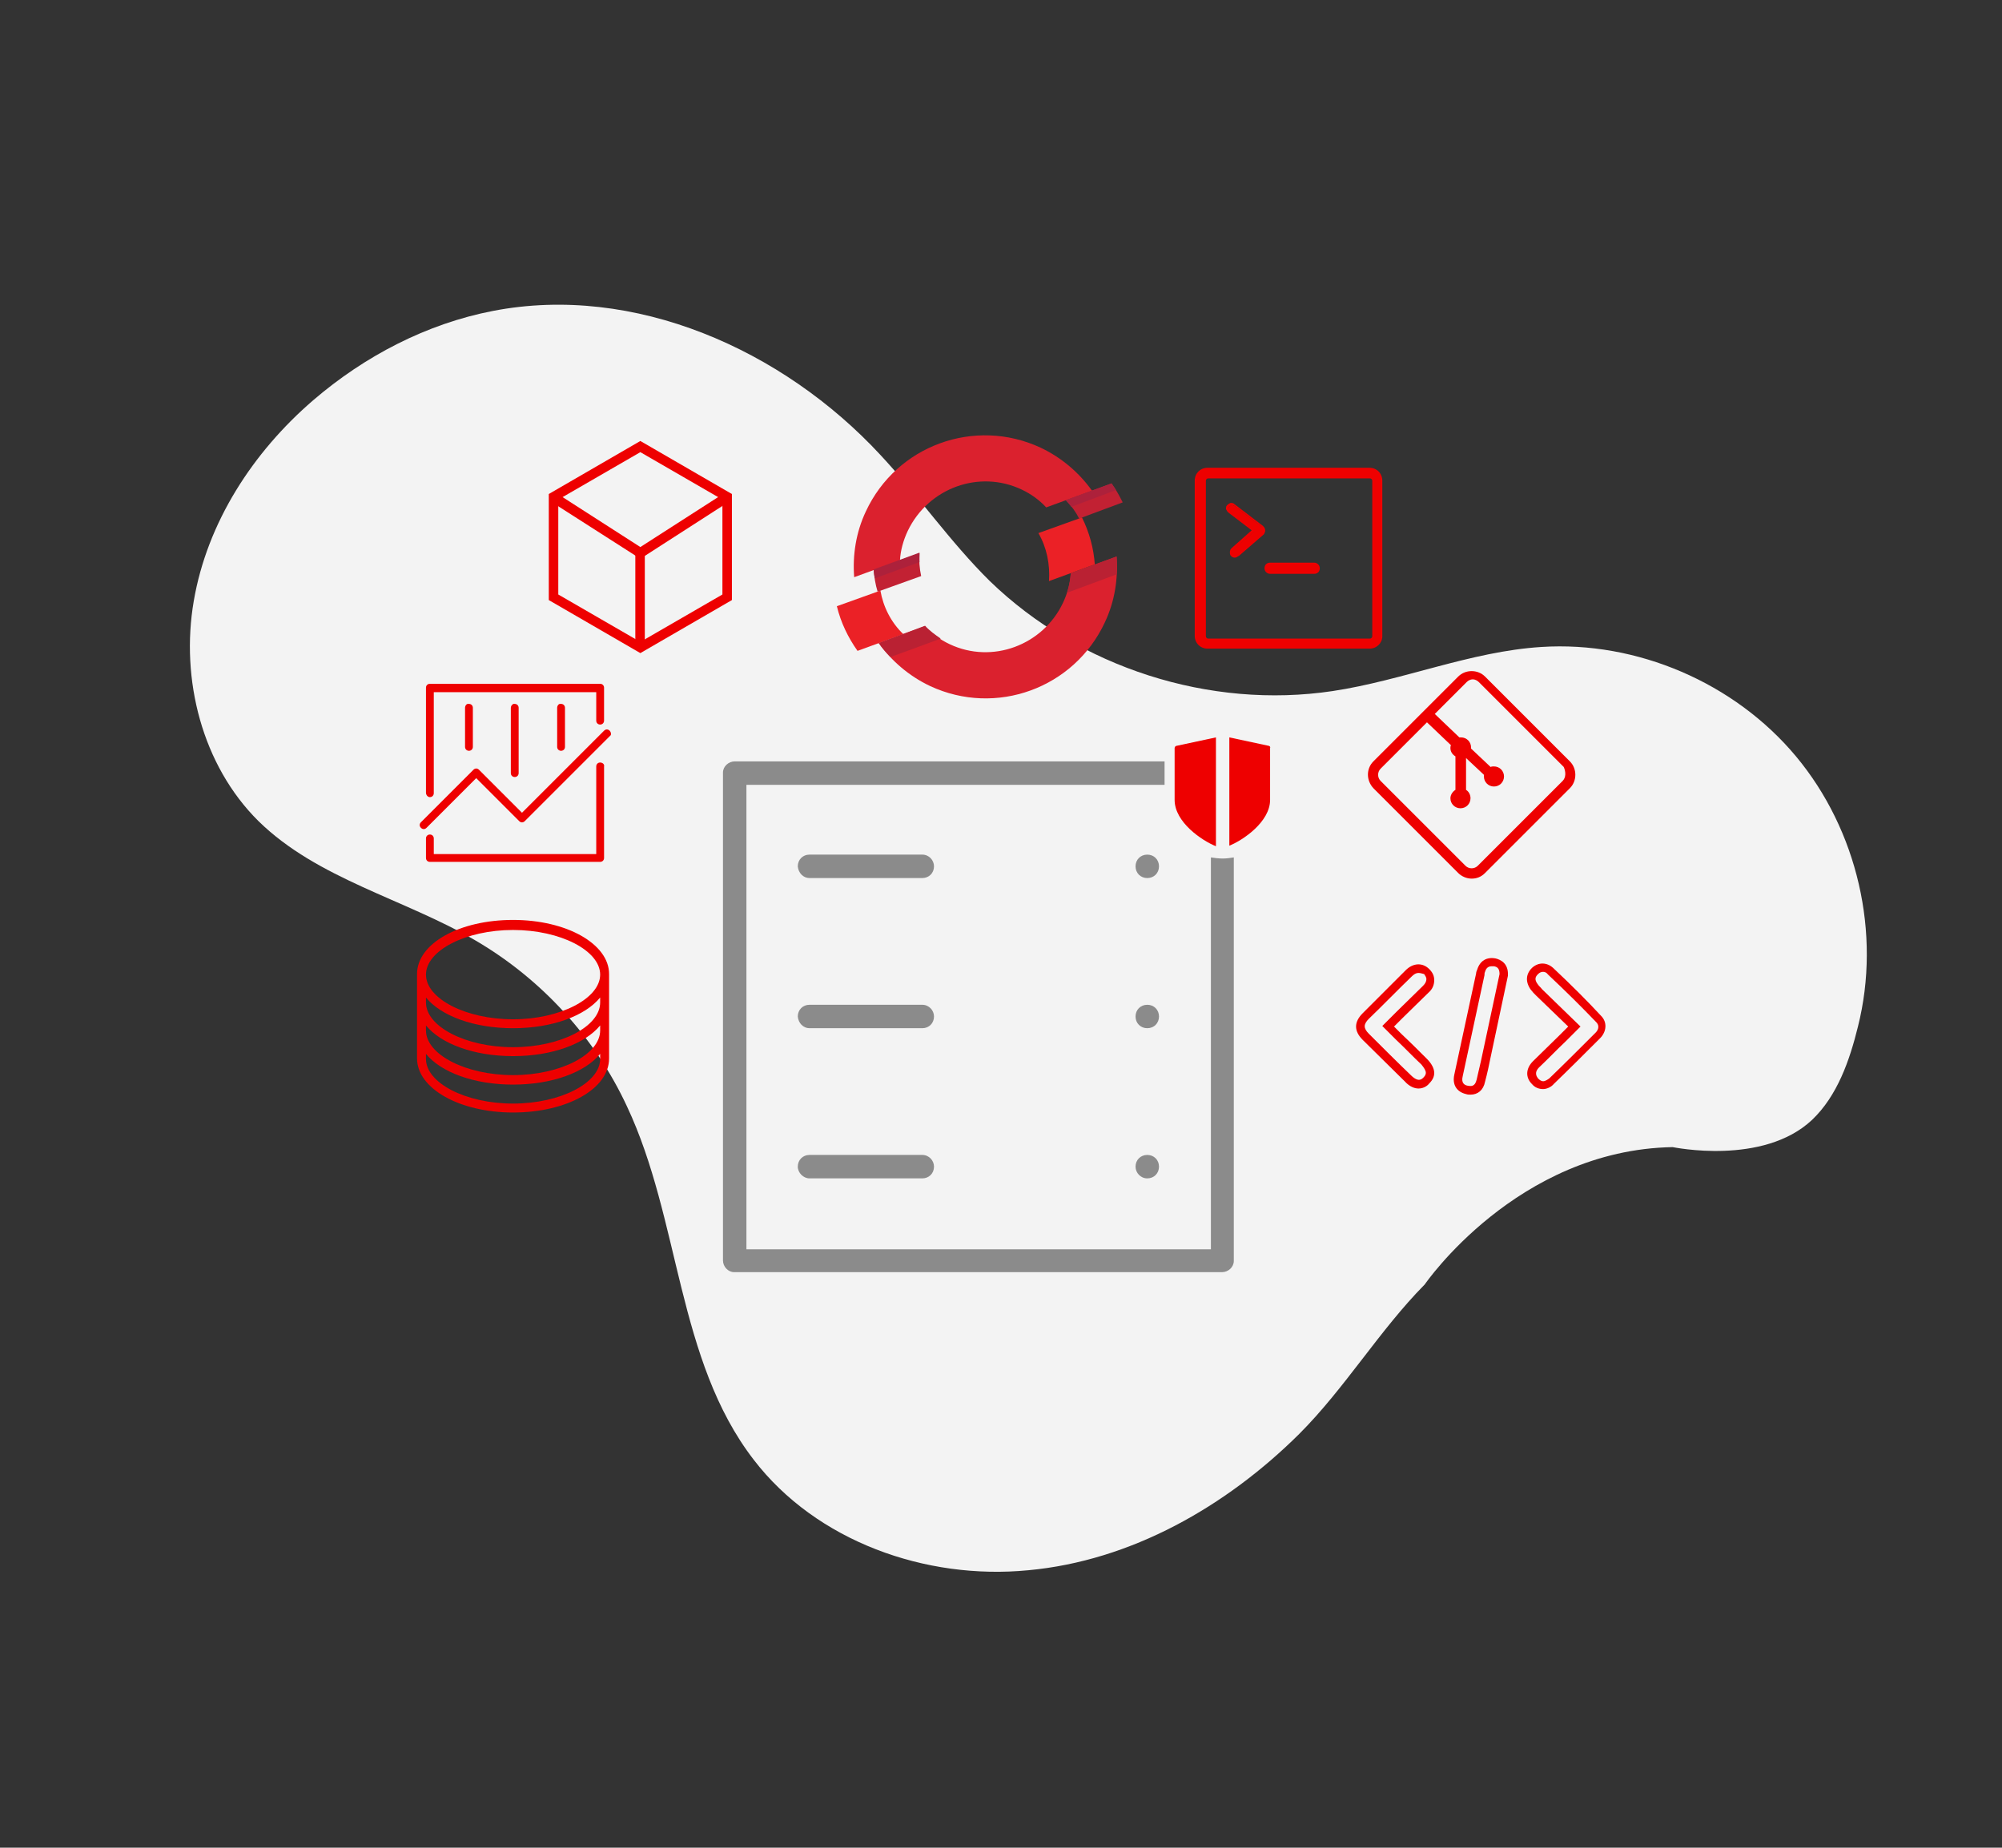 <?xml version="1.0" encoding="utf-8"?>
<!-- Generator: Adobe Illustrator 24.2.3, SVG Export Plug-In . SVG Version: 6.00 Build 0)  -->
<svg version="1.1" id="Layer_1" xmlns="http://www.w3.org/2000/svg" xmlns:xlink="http://www.w3.org/1999/xlink" x="0px" y="0px"
	 viewBox="0 0 358.6 331" style="enable-background:new 0 0 358.6 331;" xml:space="preserve">
<rect x="0" y="0" width="358.6" height="331" fill="#333333" stroke="none"/>
<style type="text/css">
	.st0{fill:#F3F3F3;}
	.st1{fill:none;stroke:#8B8B8B;stroke-width:0.25;stroke-miterlimit:10;}
	.st2{fill:none;stroke:#EE0000;stroke-width:0.25;stroke-miterlimit:10;}
	.st3{fill:#EE0000;}
	.st4{fill:none;stroke:#EE0000;stroke-width:0.5;stroke-miterlimit:10;}
	.st5{fill:#AAAAAA;}
	.st6{fill:none;stroke:#AAAAAA;stroke-miterlimit:10;}
	.st7{fill:#FFFFFF;}
	.st8{fill:#BABABA;}
	.st9{fill:#316DC1;}
	.st10{fill:#FDDBDB;}
	.st11{fill:#E8E4F6;}
	.st12{fill:#E2EAF6;}
	.st13{fill:#DBF0F7;}
	.st14{fill:#E4F3F4;}
	.st15{fill:#EDF6F0;}
	.st16{fill:#FAB6B6;}
	.st17{fill:#BAADE3;}
	.st18{fill:#A7C0E4;}
	.st19{fill:#93D3E6;}
	.st20{fill:#AEDCDD;}
	.st21{fill:#C9E5D3;}
	.st22{fill:#F2F7E6;}
	.st23{fill:#FEE7CD;}
	.st24{fill:#FDDBC7;}
	.st25{fill:#F56D6D;}
	.st26{fill:#8C77D1;}
	.st27{fill:#6C97D3;}
	.st28{fill:#4CB6D6;}
	.st29{fill:#79C4C6;}
	.st30{fill:#A6D3B6;}
	.st31{fill:#D9E6B4;}
	.st32{fill:#FFF7C4;}
	.st33{fill:#FCCE9A;}
	.st34{fill:#FAB890;}
	.st35{fill:#5E40BE;}
	.st36{fill:#0499C5;}
	.st37{fill:#43ADAF;}
	.st38{fill:#82C299;}
	.st39{fill:#C0D682;}
	.st40{fill:#FFEA6C;}
	.st41{fill:#FAAA4F;}
	.st42{fill:#F7823C;}
	.st43{fill:#BE0000;}
	.st44{fill:#4B3398;}
	.st45{fill:#27579A;}
	.st46{fill:#037A9E;}
	.st47{fill:#368A8C;}
	.st48{fill:#689B7A;}
	.st49{fill:#9AAB68;}
	.st50{fill:#CCBB56;}
	.st51{fill:#C8883F;}
	.st52{fill:#C65E2B;}
	.st53{fill:#8F0000;}
	.st54{fill:#382672;}
	.st55{fill:#1D4174;}
	.st56{fill:#025C76;}
	.st57{fill:#286869;}
	.st58{fill:#4E745C;}
	.st59{fill:#73804E;}
	.st60{fill:#998C41;}
	.st61{fill:#96662F;}
	.st62{fill:#944620;}
	.st63{fill:#5F0000;}
	.st64{fill:#261A4C;}
	.st65{fill:#142C4D;}
	.st66{fill:#023D4F;}
	.st67{fill:#1B4546;}
	.st68{fill:#344E3D;}
	.st69{fill:#632F16;}
	.st70{fill:#DEDEDE;}
	.st71{fill:#C9C9C9;}
	.st72{fill:#8B8B8B;}
	.st73{fill:#2E2E2E;}
	.st74{fill:#6C6C6C;}
	.st75{fill:#4D4D4D;}
	.st76{fill:#C22133;}
	.st77{fill:#DB212E;}
	.st78{fill:#EB2126;}
	.st79{fill:#AD213B;}
	.st80{fill:#BA2133;}
	.st81{fill:none;stroke:#EE0000;stroke-miterlimit:10;}
	.st82{fill:none;stroke:#FFFFFF;stroke-width:4;stroke-linecap:round;stroke-miterlimit:10;}
	.st83{fill:none;stroke:#EE0000;stroke-width:0.75;stroke-linejoin:round;stroke-miterlimit:10;}
	.st84{fill:#EE0000;stroke:#FFFFFF;stroke-linejoin:round;stroke-miterlimit:10;}
	.st85{fill:#EA4335;}
	.st86{fill:#4285F4;}
	.st87{fill:#34A853;}
	.st88{fill:#FBBC05;}
	.st89{fill:none;stroke:#AAAAAA;stroke-width:2;stroke-linecap:round;stroke-linejoin:round;}
	.st90{fill:none;stroke:#AAAAAA;stroke-width:2;stroke-linecap:round;stroke-linejoin:round;stroke-dasharray:0,3.667;}
	.st91{fill:none;stroke:#AAAAAA;stroke-width:2;stroke-linecap:round;stroke-linejoin:round;stroke-dasharray:0,4;}
	.st92{fill-rule:evenodd;clip-rule:evenodd;fill:#EE0000;}
	.st93{fill:#252F3E;}
	.st94{fill-rule:evenodd;clip-rule:evenodd;fill:#FF9900;}
	.st95{enable-background:new    ;}
	.st96{fill:#B6CBE4;}
	.st97{fill:#CDDBEC;}
	.st98{fill:#E6EDF6;}
	.st99{fill:none;stroke:#8B8B8B;stroke-miterlimit:10;}
	.st100{fill:none;}
	.st101{fill:none;stroke:#AAAAAA;stroke-width:2;stroke-linecap:round;stroke-linejoin:round;stroke-dasharray:0,4.243;}
	.st102{fill:none;stroke:#AAAAAA;stroke-width:2;stroke-linecap:round;stroke-linejoin:round;stroke-dasharray:0,4.262;}
	.st103{fill:none;stroke:#AAAAAA;stroke-width:2;stroke-linecap:round;stroke-linejoin:round;stroke-dasharray:0,4.151;}
	
		.st104{fill:none;stroke:#AAAAAA;stroke-width:2;stroke-linecap:round;stroke-linejoin:round;stroke-miterlimit:10;stroke-dasharray:0,4;}
	.st105{fill:none;stroke:#000000;stroke-width:0.25;stroke-linecap:round;stroke-miterlimit:10;}
	.st106{fill:#FFFFFF;stroke:#8B8B8B;stroke-linecap:round;stroke-linejoin:round;stroke-miterlimit:10;}
	.st107{fill:none;stroke:#8B8B8B;stroke-linecap:round;stroke-linejoin:round;stroke-miterlimit:10;}
	
		.st108{fill:none;stroke:#EE0000;stroke-width:2;stroke-linecap:round;stroke-linejoin:round;stroke-miterlimit:10;stroke-dasharray:0,4;}
	.st109{fill:none;stroke:#8B8B8B;stroke-width:0.75;stroke-linecap:round;stroke-miterlimit:10;}
	.st110{fill:none;stroke:#FFFFFF;stroke-width:0.75;stroke-linecap:round;stroke-miterlimit:10;}
	.st111{fill:none;stroke:#000000;stroke-width:0.75;stroke-linecap:round;stroke-miterlimit:10;}
	.st112{fill:none;stroke:#000000;stroke-miterlimit:10;}
	.st113{fill:none;stroke:#8B8B8B;stroke-width:2;stroke-linecap:round;stroke-linejoin:round;stroke-miterlimit:10;}
	.st114{fill:none;stroke:#261A4C;stroke-miterlimit:10;}
	.st115{fill:none;stroke:#FFFFFF;stroke-width:2;stroke-miterlimit:10;}
	.st116{fill:#020202;stroke:#EE0000;stroke-width:0.5;stroke-miterlimit:10;}
	.st117{fill:none;stroke:#FFFFFF;stroke-width:0.25;stroke-linecap:round;stroke-miterlimit:10;}
	.st118{stroke:#FFFFFF;stroke-width:2;stroke-miterlimit:10;}
	.st119{fill:none;stroke:#CC0000;stroke-width:2;stroke-miterlimit:10;}
	.st120{fill:none;stroke:#EDF21C;stroke-width:2;stroke-linecap:round;stroke-linejoin:round;stroke-miterlimit:10;}
	.st121{fill:none;stroke:#35BA4D;stroke-width:2;stroke-linecap:round;stroke-linejoin:round;stroke-miterlimit:10;}
	.st122{fill:none;stroke:#1FCCC7;stroke-width:2;stroke-linecap:round;stroke-linejoin:round;stroke-miterlimit:10;}
	.st123{fill:none;stroke:#FFFFFF;stroke-width:2;stroke-linecap:round;stroke-linejoin:round;stroke-miterlimit:10;}
	.st124{fill:#020202;stroke:#EE0000;stroke-width:0.25;stroke-miterlimit:10;}
	.st125{fill:#020202;stroke:#8B8B8B;stroke-width:0.25;stroke-miterlimit:10;}
	.st126{fill:#020202;}
	.st127{fill:none;stroke:#000000;stroke-width:2;stroke-linecap:round;stroke-miterlimit:10;}
</style>
<g>
	<path class="st0" d="M324.6,200.6c4.5-4.3,6.7-10.6,8.2-16.7c4.2-16.7-0.1-35.2-11.1-48.4c-11-13.2-28.5-20.7-45.6-19.6
		c-12.7,0.8-24.8,6-37.4,7.9c-22,3.3-45.4-4.2-61.4-19.7c-7.1-7-12.8-15.3-19.6-22.6c-17.5-18.9-44.1-30.7-69.4-25.8
		c-11.9,2.3-23,8.1-32.2,16c-10.8,9.3-19,21.9-21.4,36c-2.4,14,1.5,29.4,11.6,39.4c10.6,10.4,26.1,13.9,38.9,21.4
		c11.8,6.9,21.4,17.4,27.1,29.7c9.6,20.4,8.9,45.4,22.7,63.3c11.2,14.6,30.8,21.6,49.2,19.8c18.4-1.7,35.4-11.4,48.5-24.4
		c8.2-8.2,14.4-18.6,22.5-26.8c0,0,16.5-24.1,44.4-24.6C299.7,205.5,315.8,208.9,324.6,200.6z"/>
</g>
<g>
	<path class="st72" d="M205.5,211.1c1.2,0,2.1-0.9,2.1-2.1c0-1.2-0.9-2.1-2.1-2.1c-1.2,0-2.1,0.9-2.1,2.1
		C203.4,210.1,204.3,211.1,205.5,211.1C205.5,211.1,205.5,211.1,205.5,211.1z"/>
	<path class="st72" d="M205.5,184.2c1.2,0,2.1-0.9,2.1-2.1s-0.9-2.1-2.1-2.1c-1.2,0-2.1,0.9-2.1,2.1
		C203.4,183.3,204.3,184.2,205.5,184.2C205.5,184.2,205.5,184.2,205.5,184.2z"/>
	<path class="st72" d="M205.5,157.3c1.2,0,2.1-0.9,2.1-2.1c0-1.2-0.9-2.1-2.1-2.1c-1.2,0-2.1,0.9-2.1,2.1
		C203.4,156.4,204.3,157.3,205.5,157.3C205.5,157.3,205.5,157.3,205.5,157.3z"/>
	<g>
		<path class="st72" d="M145,157.3h20.2c1.2,0,2.1-0.9,2.1-2.1c0-1.1-0.9-2.1-2.1-2.1H145c-1.2,0-2.1,0.9-2.1,2.1
			C143,156.4,143.9,157.3,145,157.3z"/>
		<path class="st72" d="M145,211.1h20.2c1.2,0,2.1-0.9,2.1-2.1c0-1.1-0.9-2.1-2.1-2.1H145c-1.2,0-2.1,0.9-2.1,2.1
			C142.9,210.1,143.9,211.1,145,211.1C145,211.1,145,211.1,145,211.1z"/>
		<path class="st72" d="M145,184.2h20.2c1.2,0,2.1-0.9,2.1-2.1c0-1.1-0.9-2.1-2.1-2.1H145c-1.2,0-2.1,0.9-2.1,2.1
			C143,183.3,143.9,184.2,145,184.2z"/>
	</g>
</g>
<g>
	<g>
		<g>
			<path class="st3" d="M109.1,184.6v-10.1c0-5.4-7.6-9.7-17.2-9.7s-17.2,4.2-17.2,9.7v15.1c0,5.4,7.6,9.7,17.2,9.7
				s17.2-4.2,17.2-9.7V184.6z M107.5,189.7c0,4.3-7.1,8-15.6,8s-15.6-3.7-15.6-8v-0.9c2.7,3.3,8.6,5.5,15.6,5.5s12.9-2.2,15.6-5.5
				V189.7z M107.5,184.6c0,4.3-7.1,8-15.6,8s-15.6-3.7-15.6-8v-0.9c2.7,3.3,8.6,5.5,15.6,5.5s12.9-2.2,15.6-5.5V184.6z M107.5,179.6
				c0,4.3-7.1,8-15.6,8s-15.6-3.7-15.6-8v-0.9c2.7,3.3,8.6,5.5,15.6,5.5s12.9-2.2,15.6-5.5V179.6z M91.9,182.6
				c-8.5,0-15.6-3.7-15.6-8c0-4.3,7.1-8,15.6-8s15.6,3.7,15.6,8C107.5,178.9,100.3,182.6,91.9,182.6z"/>
		</g>
	</g>
</g>
<g>
	<g>
		<g>
			<g>
				<path class="st3" d="M91.5,126.8v11.7c0,0.4,0.3,0.7,0.7,0.7c0.4,0,0.7-0.3,0.7-0.7v-11.7c0-0.4-0.3-0.7-0.7-0.7
					C91.9,126,91.5,126.4,91.5,126.8z"/>
			</g>
		</g>
	</g>
	<g>
		<g>
			<g>
				<path class="st3" d="M83.3,126.8v7c0,0.4,0.3,0.7,0.7,0.7c0.4,0,0.7-0.3,0.7-0.7v-7c0-0.4-0.3-0.7-0.7-0.7
					C83.6,126,83.3,126.4,83.3,126.8z"/>
			</g>
		</g>
	</g>
	<g>
		<g>
			<g>
				<path class="st3" d="M99.8,126.8v7c0,0.4,0.3,0.7,0.7,0.7c0.4,0,0.7-0.3,0.7-0.7v-7c0-0.4-0.3-0.7-0.7-0.7
					C100.1,126,99.8,126.4,99.8,126.8z"/>
			</g>
		</g>
	</g>
	<g>
		<g>
			<g>
				<path class="st3" d="M77,142.8c0.4,0,0.7-0.3,0.7-0.7l0,0V124h29.1v5.1c0,0.4,0.3,0.7,0.7,0.7c0.4,0,0.7-0.3,0.7-0.7v-5.9
					c0-0.4-0.3-0.7-0.7-0.7H77c-0.4,0-0.7,0.3-0.7,0.7V142C76.3,142.4,76.6,142.8,77,142.8L77,142.8z"/>
			</g>
		</g>
	</g>
	<g>
		<g>
			<g>
				<path class="st3" d="M107.5,136.6c-0.4,0-0.7,0.3-0.7,0.7l0,0V153H77.7v-2.8c0-0.4-0.3-0.7-0.7-0.7c-0.4,0-0.7,0.3-0.7,0.7v3.5
					c0,0.4,0.3,0.7,0.7,0.7l0,0h30.5c0.4,0,0.7-0.3,0.7-0.7l0,0v-16.4C108.3,136.9,107.9,136.6,107.5,136.6L107.5,136.6z"/>
			</g>
		</g>
	</g>
	<g>
		<g>
			<g>
				<path class="st3" d="M109.2,130.9c-0.3-0.3-0.7-0.3-1,0c0,0,0,0,0,0l-14.7,14.7l-7.7-7.7c-0.3-0.3-0.7-0.3-1,0c0,0,0,0,0,0
					l-9.4,9.4c-0.3,0.3-0.3,0.7,0,1c0.3,0.3,0.7,0.3,1,0l0,0l8.9-8.9l7.7,7.7c0.3,0.3,0.7,0.3,1,0c0,0,0,0,0,0l15.3-15.3
					C109.5,131.7,109.5,131.2,109.2,130.9C109.2,131,109.2,130.9,109.2,130.9z"/>
			</g>
		</g>
	</g>
</g>
<g>
	<g>
		<g>
			<g>
				<path class="st3" d="M245.3,85.5c0.3,0,0.6,0.3,0.6,0.6v27.9c0,0.3-0.3,0.6-0.6,0.6h-29c-0.3,0-0.6-0.3-0.6-0.6V86.1
					c0-0.3,0.3-0.6,0.6-0.6H245.3 M245.3,84h-29c-1.1,0-2.1,0.9-2.1,2.1v27.9c0,1.1,0.9,2.1,2.1,2.1h29c1.1,0,2.1-0.9,2.1-2.1V86.1
					C247.4,85,246.5,84,245.3,84L245.3,84z"/>
			</g>
			<g>
				<path class="st3" d="M245.3,116.2h-29c-1.3,0-2.3-1-2.3-2.3V86.1c0-1.3,1-2.3,2.3-2.3h29c1.3,0,2.3,1,2.3,2.3v27.9
					C247.6,115.2,246.6,116.2,245.3,116.2z M216.4,84.3c-1,0-1.8,0.8-1.8,1.8v27.9c0,1,0.8,1.8,1.8,1.8h29c1,0,1.8-0.8,1.8-1.8V86.1
					c0-1-0.8-1.8-1.8-1.8H216.4z M245.3,114.8h-29c-0.5,0-0.9-0.4-0.9-0.9V86.1c0-0.5,0.4-0.9,0.9-0.9h29c0.5,0,0.9,0.4,0.9,0.9
					v27.9C246.2,114.4,245.8,114.8,245.3,114.8z M216.4,85.7c-0.2,0-0.4,0.2-0.4,0.4v27.9c0,0.2,0.2,0.4,0.4,0.4h29
					c0.2,0,0.4-0.2,0.4-0.4V86.1c0-0.2-0.2-0.4-0.4-0.4H216.4z"/>
			</g>
		</g>
	</g>
	<g>
		<g>
			<g>
				<path class="st3" d="M221.2,99.7c-0.2,0-0.4-0.1-0.5-0.2c-0.3-0.3-0.2-0.8,0.1-1l3.9-3.3l-4.4-3.4c-0.3-0.2-0.4-0.7-0.1-1
					c0.2-0.3,0.7-0.4,1-0.1l5.1,3.9c0.2,0.1,0.3,0.3,0.3,0.5c0,0.2-0.1,0.4-0.2,0.6l-4.5,3.9C221.5,99.6,221.4,99.7,221.2,99.7z"/>
			</g>
			<g>
				<path class="st3" d="M221.2,99.9c-0.3,0-0.5-0.1-0.7-0.3c-0.2-0.2-0.2-0.4-0.2-0.7c0-0.3,0.1-0.5,0.3-0.7l3.6-3.2l-4.2-3.2
					c-0.2-0.2-0.3-0.4-0.4-0.6c0-0.3,0-0.5,0.2-0.7s0.4-0.3,0.6-0.4c0.3,0,0.5,0,0.7,0.2l5.1,3.9c0.2,0.2,0.4,0.4,0.4,0.7
					c0,0.3-0.1,0.6-0.3,0.8l-4.5,3.9C221.6,99.8,221.4,99.9,221.2,99.9z M220.6,90.6C220.6,90.6,220.6,90.6,220.6,90.6
					c-0.2,0-0.3,0.1-0.4,0.2c-0.1,0.1-0.1,0.2-0.1,0.4c0,0.1,0.1,0.2,0.2,0.3L225,95l-4.1,3.5c-0.1,0.1-0.2,0.2-0.2,0.3
					c0,0.1,0,0.2,0.1,0.3c0.2,0.2,0.5,0.2,0.7,0l4.5-3.9c0.1-0.1,0.2-0.2,0.2-0.4c0-0.1-0.1-0.3-0.2-0.4l-5.1-3.9
					C220.8,90.7,220.7,90.6,220.6,90.6z"/>
			</g>
		</g>
	</g>
	<g>
		<g>
			<g>
				<path class="st3" d="M235.4,102.6h-7.9c-0.4,0-0.7-0.3-0.7-0.7c0-0.4,0.3-0.7,0.7-0.7h7.9c0.4,0,0.7,0.3,0.7,0.7
					C236.1,102.3,235.8,102.6,235.4,102.6z"/>
			</g>
			<g>
				<path class="st3" d="M235.4,102.8h-7.9c-0.5,0-1-0.4-1-1s0.4-1,1-1h7.9c0.5,0,1,0.4,1,1S236,102.8,235.4,102.8z M227.5,101.4
					c-0.3,0-0.5,0.2-0.5,0.5s0.2,0.5,0.5,0.5h7.9c0.3,0,0.5-0.2,0.5-0.5s-0.2-0.5-0.5-0.5H227.5z"/>
			</g>
		</g>
	</g>
</g>
<path class="st3" d="M281.2,136.4L266,121.2c-1.3-1.3-3.5-1.3-4.8,0L246,136.4c-1.3,1.3-1.3,3.4,0,4.8l15.2,15.2
	c0.6,0.6,1.5,1,2.4,1s1.7-0.3,2.4-1l15.2-15.2C282.5,139.9,282.5,137.7,281.2,136.4z M279.9,139.9l-15.2,15.2
	c-0.6,0.6-1.6,0.6-2.2,0l-15.2-15.2c-0.6-0.6-0.6-1.6,0-2.2l8.3-8.3l4.3,4.1c-0.1,0.2-0.1,0.4-0.1,0.5c0,0.7,0.4,1.2,0.9,1.5v6
	c-0.5,0.3-0.9,0.9-0.9,1.5c0,1,0.8,1.8,1.8,1.8s1.8-0.8,1.8-1.8c0-0.6-0.3-1.2-0.8-1.5v-5.7l3.2,3c0,0.1,0,0.2,0,0.3
	c0,1,0.8,1.8,1.8,1.8s1.8-0.8,1.8-1.8s-0.8-1.8-1.8-1.8c-0.2,0-0.4,0-0.6,0.1l-3.5-3.3c0-0.1,0-0.1,0-0.2c0-1-0.8-1.8-1.8-1.8
	c-0.1,0-0.2,0-0.3,0l-4.4-4.2l5.7-5.7c0.3-0.3,0.7-0.5,1.1-0.5s0.8,0.2,1.1,0.5l15.2,15.2C280.5,138.3,280.5,139.3,279.9,139.9z"/>
<g>
	<g>
		<g>
			<path class="st3" d="M276.4,195.1C276.4,195.1,276.4,195.1,276.4,195.1c-0.8,0-1.5-0.3-2-0.9c-1.2-1.2-1.1-2.8,0.2-4.1
				c1.6-1.6,3.2-3.1,4.8-4.7l1.5-1.5l-5.8-5.6c-0.3-0.3-0.6-0.6-0.9-1c-1-1.4-0.9-2.8,0.2-3.9c1.2-1.1,2.7-1,3.8,0
				c3.3,3.1,6.1,5.9,8.6,8.6c1.1,1.1,1,2.8-0.2,4c-2.9,2.9-5.6,5.6-8.3,8.2C277.9,194.7,277.1,195.1,276.4,195.1z M276.4,174.1
				c-0.3,0-0.6,0.1-0.9,0.4c-0.4,0.4-0.8,0.9,0,1.9c0.2,0.3,0.5,0.5,0.7,0.8l6.9,6.7l-2.6,2.6c-1.7,1.6-3.2,3.2-4.8,4.7
				c-1,1-0.4,1.7-0.2,2c0.3,0.3,0.6,0.5,0.9,0.5c0.4,0,0.8-0.3,1.1-0.5c2.7-2.6,5.4-5.3,8.3-8.2c0.3-0.3,0.9-1.1,0.1-1.9
				c-2.5-2.6-5.3-5.4-8.6-8.5C277,174.2,276.7,174.1,276.4,174.1z"/>
		</g>
	</g>
	<g>
		<g>
			<path class="st3" d="M254.1,195c-0.7,0-1.6-0.3-2.5-1.3c-2.5-2.5-5-4.9-7.5-7.4c-1.6-1.6-1.6-3.2,0-4.8c2.6-2.6,5.1-5.1,7.7-7.7
				c1.3-1.3,3-1.4,4.2-0.2c0.6,0.6,0.9,1.2,0.9,2c0,0.8-0.3,1.6-1,2.2c-1.5,1.5-3.1,3-4.7,4.6l-1.5,1.5l1.4,1.4
				c1.6,1.5,3.1,3,4.5,4.4c0.8,0.8,1.3,1.7,1.3,2.5c0,0.7-0.3,1.3-0.9,1.9C255.7,194.5,255,195,254.1,195z M254.1,174.3
				c-0.5,0-0.9,0.3-1.2,0.6c-2.6,2.5-5.1,5.1-7.7,7.6c-1,1-1,1.7,0,2.7c2.5,2.5,5,5,7.5,7.4c1.4,1.4,2,0.7,2.3,0.4
				c0.3-0.3,0.4-0.6,0.4-0.8c0-0.4-0.3-0.9-0.8-1.5c-1.5-1.4-2.9-2.9-4.5-4.4l-2.5-2.5l2.6-2.6c1.6-1.6,3.2-3.1,4.7-4.6
				c0.4-0.4,0.6-0.8,0.6-1.2c0-0.3-0.2-0.6-0.4-0.9C254.7,174.4,254.4,174.3,254.1,174.3z"/>
		</g>
	</g>
	<g>
		<g>
			<path class="st3" d="M263.4,196.1c-0.3,0-0.5,0-0.8-0.1c-1.7-0.4-2.5-1.7-2.1-3.5l3.9-18.1c0-0.2,0.1-0.5,0.2-0.7
				c0.5-1.6,1.7-2.3,3.3-2c0.8,0.2,2.3,0.8,2.2,3l0,0.1l-3.1,14.6c-0.3,1.5-0.6,2.9-1,4.4C265.7,195.3,264.7,196.1,263.4,196.1z
				 M267.2,173.1c-0.6,0-1,0.3-1.2,1c-0.1,0.2-0.1,0.4-0.1,0.6l-3.9,18.1c-0.3,1.2,0.3,1.6,0.9,1.7c0.6,0.1,1.3,0.2,1.6-1.1
				c0.3-1.4,0.7-2.9,1-4.4l3.1-14.5c0-1.1-0.5-1.3-1-1.4C267.5,173.1,267.3,173.1,267.2,173.1z"/>
		</g>
	</g>
</g>
<g>
	<g>
		<g>
			<path class="st3" d="M114.7,117l-16.4-9.5v-19l16.4-9.5l16.4,9.5v19L114.7,117z M100,106.5l14.7,8.5l14.7-8.5v-17l-14.7-8.5
				L100,89.5V106.5z"/>
		</g>
	</g>
	<g>
		<g>
			<polygon class="st3" points="114.7,100.1 98.6,89.8 99.6,88.3 114.7,98 129.8,88.3 130.7,89.8 			"/>
		</g>
	</g>
	<g>
		<g>
			<rect x="113.8" y="99.1" class="st3" width="1.7" height="16.9"/>
		</g>
	</g>
</g>
<g>
	<g id="path44560_13_">
		<path class="st76" d="M201.1,90c-0.6-1.2-1.2-2.3-2-3.4l-8.2,3c1,1,1.8,2.1,2.4,3.3L201.1,90z M164.7,99.1l-8.2,3
			c0.1,1.3,0.3,2.6,0.7,3.9l7.8-2.8C164.7,101.8,164.6,100.5,164.7,99.1"/>
	</g>
	<g id="path44564_13_">
		<path class="st77" d="M183,87.7c1.7,0.8,3.2,1.9,4.4,3.2l8.2-3c-2.3-3.2-5.4-5.9-9.2-7.7c-11.8-5.5-25.8-0.4-31.3,11.4
			c-1.8,3.8-2.4,7.9-2.1,11.8l8.2-3c0.1-1.8,0.6-3.6,1.4-5.3C166.3,87.4,175.4,84.1,183,87.7"/>
	</g>
	<g id="path44572_13_">
		<path class="st77" d="M191.8,102.7c-0.1,1.8-0.6,3.6-1.4,5.3c-3.6,7.6-12.7,11-20.3,7.4c-1.7-0.8-3.2-1.9-4.5-3.2l-8.2,3
			c2.3,3.2,5.4,5.9,9.2,7.7c11.8,5.5,25.8,0.4,31.3-11.4c1.8-3.8,2.4-7.9,2.1-11.8L191.8,102.7L191.8,102.7z"/>
	</g>
	<g id="path44576_13_">
		<path class="st78" d="M193.8,92.7l-7.8,2.8c1.5,2.6,2.1,5.6,1.9,8.6l8.2-3C195.9,98.2,195.1,95.3,193.8,92.7 M157.7,105.8
			l-7.8,2.8c0.7,2.9,2,5.6,3.7,8l8.2-3C159.6,111.5,158.2,108.7,157.7,105.8"/>
	</g>
	<g id="path44584_13_">
		<path class="st79" d="M199.9,87.8c-0.3-0.4-0.5-0.8-0.8-1.2l-8.2,3c0.4,0.4,0.7,0.8,1,1.2L199.9,87.8z M164.7,100.7
			c0-0.5,0-1.1,0-1.7l-8.2,3c0,0.5,0.1,1.1,0.2,1.6L164.7,100.7L164.7,100.7z"/>
	</g>
	<g id="path44588_13_">
		<path class="st80" d="M200,99.7l-8.2,3c-0.1,1.2-0.3,2.4-0.7,3.5l8.9-3.3C200.1,101.9,200.1,100.8,200,99.7 M157.4,115.2
			c0.6,0.9,1.3,1.7,2.1,2.5l4.4-1.6l4.6-1.7c-1-0.7-2-1.4-2.8-2.3L157.4,115.2z"/>
	</g>
</g>
<g>
	<g>
		<path class="st100" d="M133.7,223.7h83.2v-70.2c-4.7-1-8.3-5.2-8.3-10.2v-2.8h-74.9V223.7z"/>
		<path class="st72" d="M219,153.8c-0.7,0-1.5-0.1-2.1-0.2v70.2h-83.2v-83.2h74.9v-4.2h-77c-1.1,0-2.1,0.9-2.1,2c0,0,0,0,0,0.1v87.3
			c0,1.1,0.9,2.1,2,2.1c0,0,0,0,0.1,0h87.3c1.1,0,2.1-0.9,2.1-2c0,0,0,0,0-0.1v-72.2C220.4,153.7,219.7,153.8,219,153.8L219,153.8z"
			/>
	</g>
	<g>
		<path class="st3" d="M210.8,133.6c-0.2,0-0.4,0.2-0.4,0.4v9.3c0,4,4.9,7.3,7.4,8.3v-19.5L210.8,133.6z"/>
		<path class="st3" d="M227.2,133.6l-7-1.5v19.4c2.5-1,7.3-4.3,7.3-8.2V134C227.6,133.8,227.4,133.6,227.2,133.6z"/>
	</g>
</g>
</svg>
